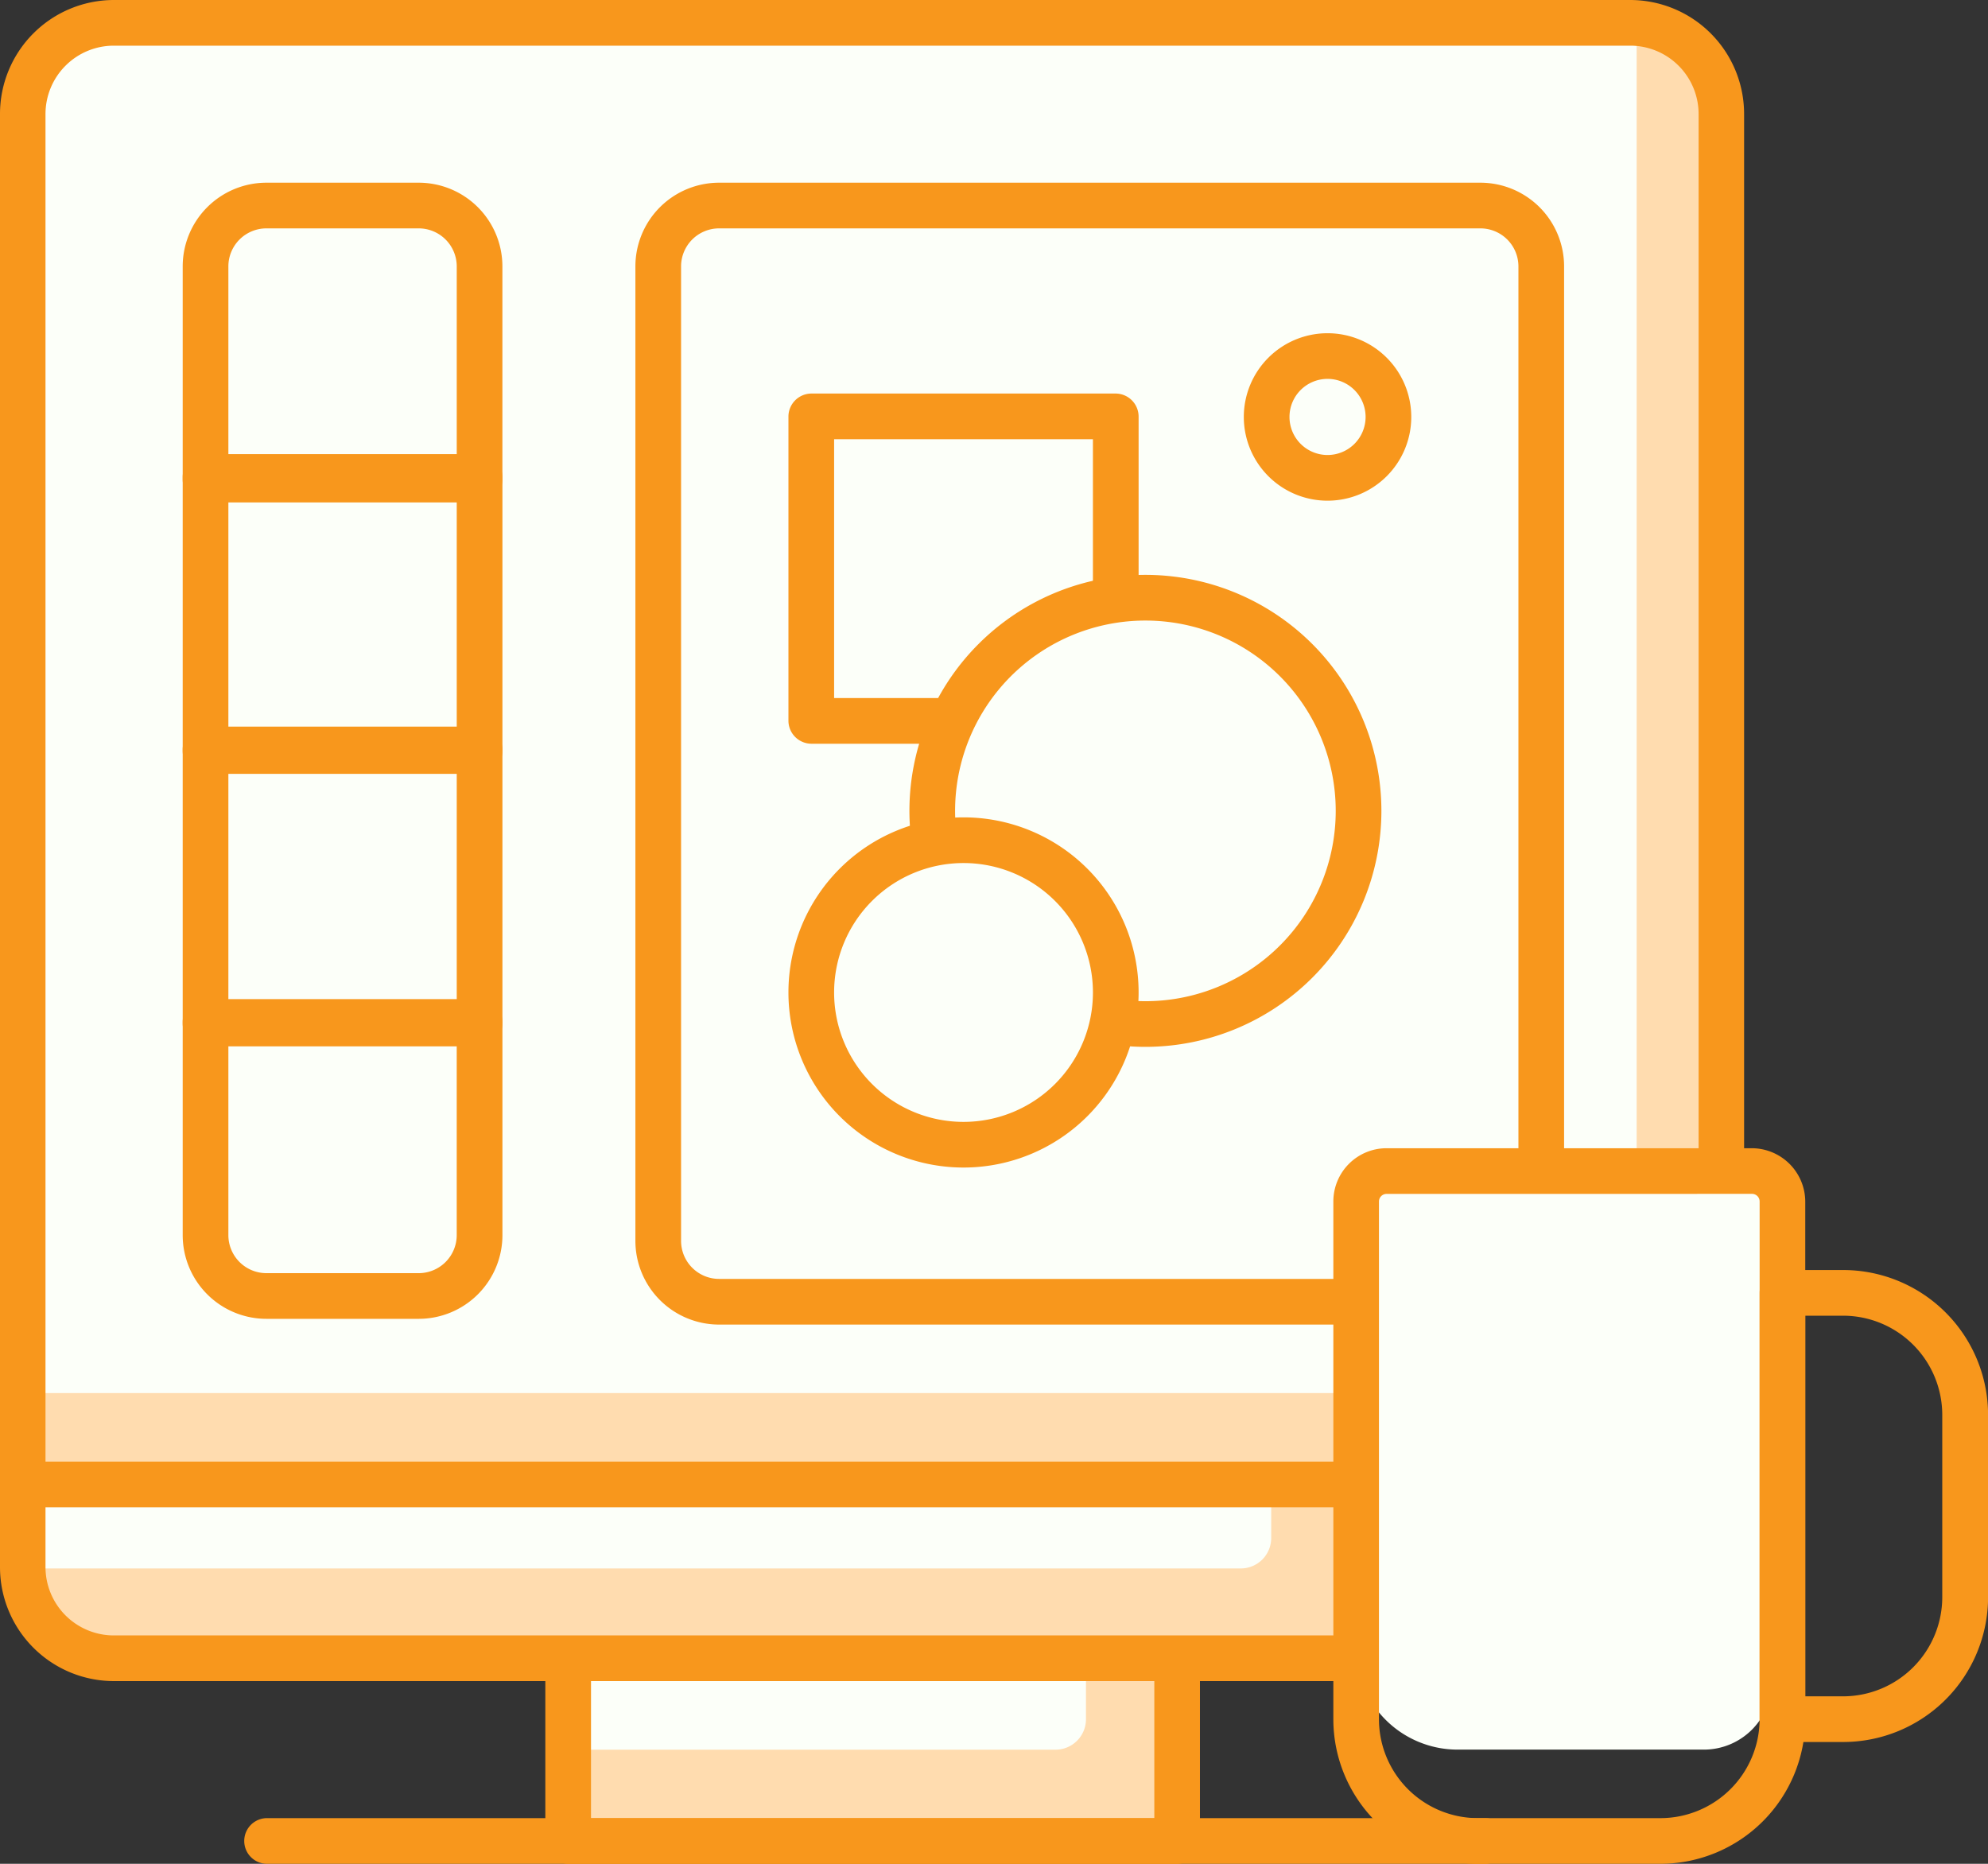 <svg xmlns="http://www.w3.org/2000/svg" width="112" height="105" viewBox="0 0 112 105"><rect x="0" y="0" width="112" height="105" fill="#333333" stroke="none"/><defs><style>.a{fill:#ffdcaf;}.b{fill:#fcfff9;}.c{fill:#f8971c;}</style></defs><g transform="translate(-2.82)"><g transform="translate(2.82)"><rect class="a" width="34.309" height="10.293" transform="translate(32.009 93.421)"/><path class="b" d="M21.57,54.75H50.733v3.431A1.715,1.715,0,0,1,49.017,59.9H21.57Z" transform="translate(10.448 38.671)"/><path class="c" d="M56.416,66.866H22.107a1.3,1.3,0,0,1-1.287-1.287V55.287A1.3,1.3,0,0,1,22.107,54H56.416A1.3,1.3,0,0,1,57.7,55.287V65.579a1.3,1.3,0,0,1-1.287,1.287ZM23.393,64.293H55.129v-7.72H23.393Z" transform="translate(9.903 38.134)"/><path class="a" d="M3.57,48.75H99.256V53.9a5.136,5.136,0,0,1-5.126,5.146H8.7A5.136,5.136,0,0,1,3.57,53.9V48.75Z" transform="translate(-2.283 34.378)"/><path class="b" d="M3.57,48.75H73.9v3.431A1.715,1.715,0,0,1,72.188,53.9H3.57V48.75Z" transform="translate(-2.283 34.461)"/><path class="c" d="M94.671,60.866H9.228A6.421,6.421,0,0,1,2.82,54.433V49.287A1.3,1.3,0,0,1,4.1,48H99.8a1.3,1.3,0,0,1,1.282,1.287v5.146a6.421,6.421,0,0,1-6.408,6.433ZM5.383,50.573v3.86a3.852,3.852,0,0,0,3.845,3.86H94.671a3.852,3.852,0,0,0,3.845-3.86v-3.86Z" transform="translate(-2.82 33.841)"/><path class="c" d="M80.725,62.573H12.107a1.287,1.287,0,0,1,0-2.573H80.725a1.287,1.287,0,1,1,0,2.573Z" transform="translate(2.904 42.427)"/><path class="a" d="M8.7.75H94.13A5.136,5.136,0,0,1,99.256,5.9v77.2H3.57V5.9A5.136,5.136,0,0,1,8.7.75Z" transform="translate(-2.283 0.537)"/><path class="b" d="M8.716.75H94.489V74.514a3.431,3.431,0,0,1-3.431,3.431H3.57V5.9A5.146,5.146,0,0,1,8.716.75Z" transform="translate(-2.283 0.537)"/><path class="c" d="M99.8,84.915H4.1A1.284,1.284,0,0,1,2.82,83.628V6.433A6.421,6.421,0,0,1,9.228,0H94.671a6.421,6.421,0,0,1,6.408,6.433v77.2A1.284,1.284,0,0,1,99.8,84.915ZM5.383,82.342H98.516V6.433a3.852,3.852,0,0,0-3.845-3.86H9.228a3.852,3.852,0,0,0-3.845,3.86Z" transform="translate(-2.82 0)"/><path class="c" d="M25.546,24.012H10.107A1.287,1.287,0,0,1,8.82,22.726V10.717A4.717,4.717,0,0,1,13.537,6h8.577a4.717,4.717,0,0,1,4.717,4.717V22.726a1.3,1.3,0,0,1-1.287,1.287ZM11.393,21.439H24.259V10.717a2.144,2.144,0,0,0-2.144-2.144H13.537a2.144,2.144,0,0,0-2.144,2.144Z" transform="translate(1.473 4.293)"/><path class="c" d="M25.546,33.012H10.107A1.287,1.287,0,0,1,8.82,31.726V16.287A1.287,1.287,0,0,1,10.107,15H25.546a1.3,1.3,0,0,1,1.287,1.287V31.726a1.3,1.3,0,0,1-1.287,1.287ZM11.393,30.439H24.259V17.573H11.393Z" transform="translate(1.473 10.585)"/><path class="c" d="M25.546,42.012H10.107A1.287,1.287,0,0,1,8.82,40.726V25.287A1.287,1.287,0,0,1,10.107,24H25.546a1.3,1.3,0,0,1,1.287,1.287V40.726a1.3,1.3,0,0,1-1.287,1.287ZM11.393,39.439H24.259V26.573H11.393Z" transform="translate(1.473 16.935)"/><path class="c" d="M22.115,51.012H13.537A4.717,4.717,0,0,1,8.82,46.295V34.287A1.287,1.287,0,0,1,10.107,33H25.546a1.3,1.3,0,0,1,1.287,1.287V46.295A4.717,4.717,0,0,1,22.115,51.012ZM11.393,35.573V46.295a2.144,2.144,0,0,0,2.144,2.144h8.577a2.144,2.144,0,0,0,2.144-2.144V35.573Z" transform="translate(1.473 23.286)"/><path class="c" d="M71.424,70.329H28.537a4.717,4.717,0,0,1-4.717-4.717V10.717A4.717,4.717,0,0,1,28.537,6H71.424a4.717,4.717,0,0,1,4.717,4.717V65.612A4.717,4.717,0,0,1,71.424,70.329ZM28.537,8.573a2.144,2.144,0,0,0-2.144,2.144V65.612a2.144,2.144,0,0,0,2.144,2.144H71.424a2.144,2.144,0,0,0,2.144-2.144V10.717a2.144,2.144,0,0,0-2.144-2.144Z" transform="translate(11.977 4.293)"/><path class="c" d="M47.261,32.728H30.107a1.3,1.3,0,0,1-1.287-1.287V14.287A1.3,1.3,0,0,1,30.107,13H47.261a1.3,1.3,0,0,1,1.287,1.287V31.441a1.3,1.3,0,0,1-1.287,1.287ZM31.393,30.154H45.974V15.573H31.393Z" transform="translate(15.599 9.171)"/><circle class="b" cx="12.008" cy="12.008" r="12.008" transform="translate(52.524 33.672)"/><path class="c" d="M46.115,45.589A13.295,13.295,0,1,1,59.409,32.295,13.295,13.295,0,0,1,46.115,45.589Zm0-24.016A10.722,10.722,0,1,0,56.836,32.295,10.722,10.722,0,0,0,46.115,21.573Z" transform="translate(18.416 13.387)"/><circle class="b" cx="8.577" cy="8.577" r="8.577" transform="translate(45.706 47.334)"/><path class="c" d="M38.684,46.728a9.864,9.864,0,1,1,9.864-9.864A9.864,9.864,0,0,1,38.684,46.728Zm0-17.154a7.291,7.291,0,1,0,7.291,7.291,7.291,7.291,0,0,0-7.291-7.291Z" transform="translate(15.599 19.047)"/><path class="c" d="M48.537,20.435a4.717,4.717,0,1,1,4.717-4.717,4.717,4.717,0,0,1-4.717,4.717Zm0-6.862a2.144,2.144,0,1,0,2.144,2.144A2.144,2.144,0,0,0,48.537,13.573Z" transform="translate(26.254 7.772)"/><path class="b" d="M49.491,38.75H71V67.518a3.825,3.825,0,0,1-3.825,3.825H53.3a5.73,5.73,0,0,1-5.73-5.73V40.654a1.9,1.9,0,0,1,1.921-1.9Z" transform="translate(28.817 27.224)"/><path class="c" d="M65.271,78.313H54.978a8.148,8.148,0,0,1-8.148-8.148V41a3,3,0,0,1,3-3H70.417a3.019,3.019,0,0,1,3,3V70.165a8.166,8.166,0,0,1-8.148,8.148ZM49.832,40.573A.429.429,0,0,0,49.4,41V70.165a5.575,5.575,0,0,0,5.575,5.575H65.271a5.592,5.592,0,0,0,5.575-5.575V41a.429.429,0,0,0-.429-.429Z" transform="translate(28.288 26.687)"/><path class="c" d="M65.547,68.589H62.117A1.287,1.287,0,0,1,60.83,67.3V43.287A1.287,1.287,0,0,1,62.117,42h3.431A8.166,8.166,0,0,1,73.7,50.148V60.441A8.166,8.166,0,0,1,65.547,68.589ZM63.4,66.016h2.144a5.592,5.592,0,0,0,5.575-5.575V50.148a5.592,5.592,0,0,0-5.575-5.575H63.4Z" transform="translate(38.304 29.549)"/></g></g></svg>